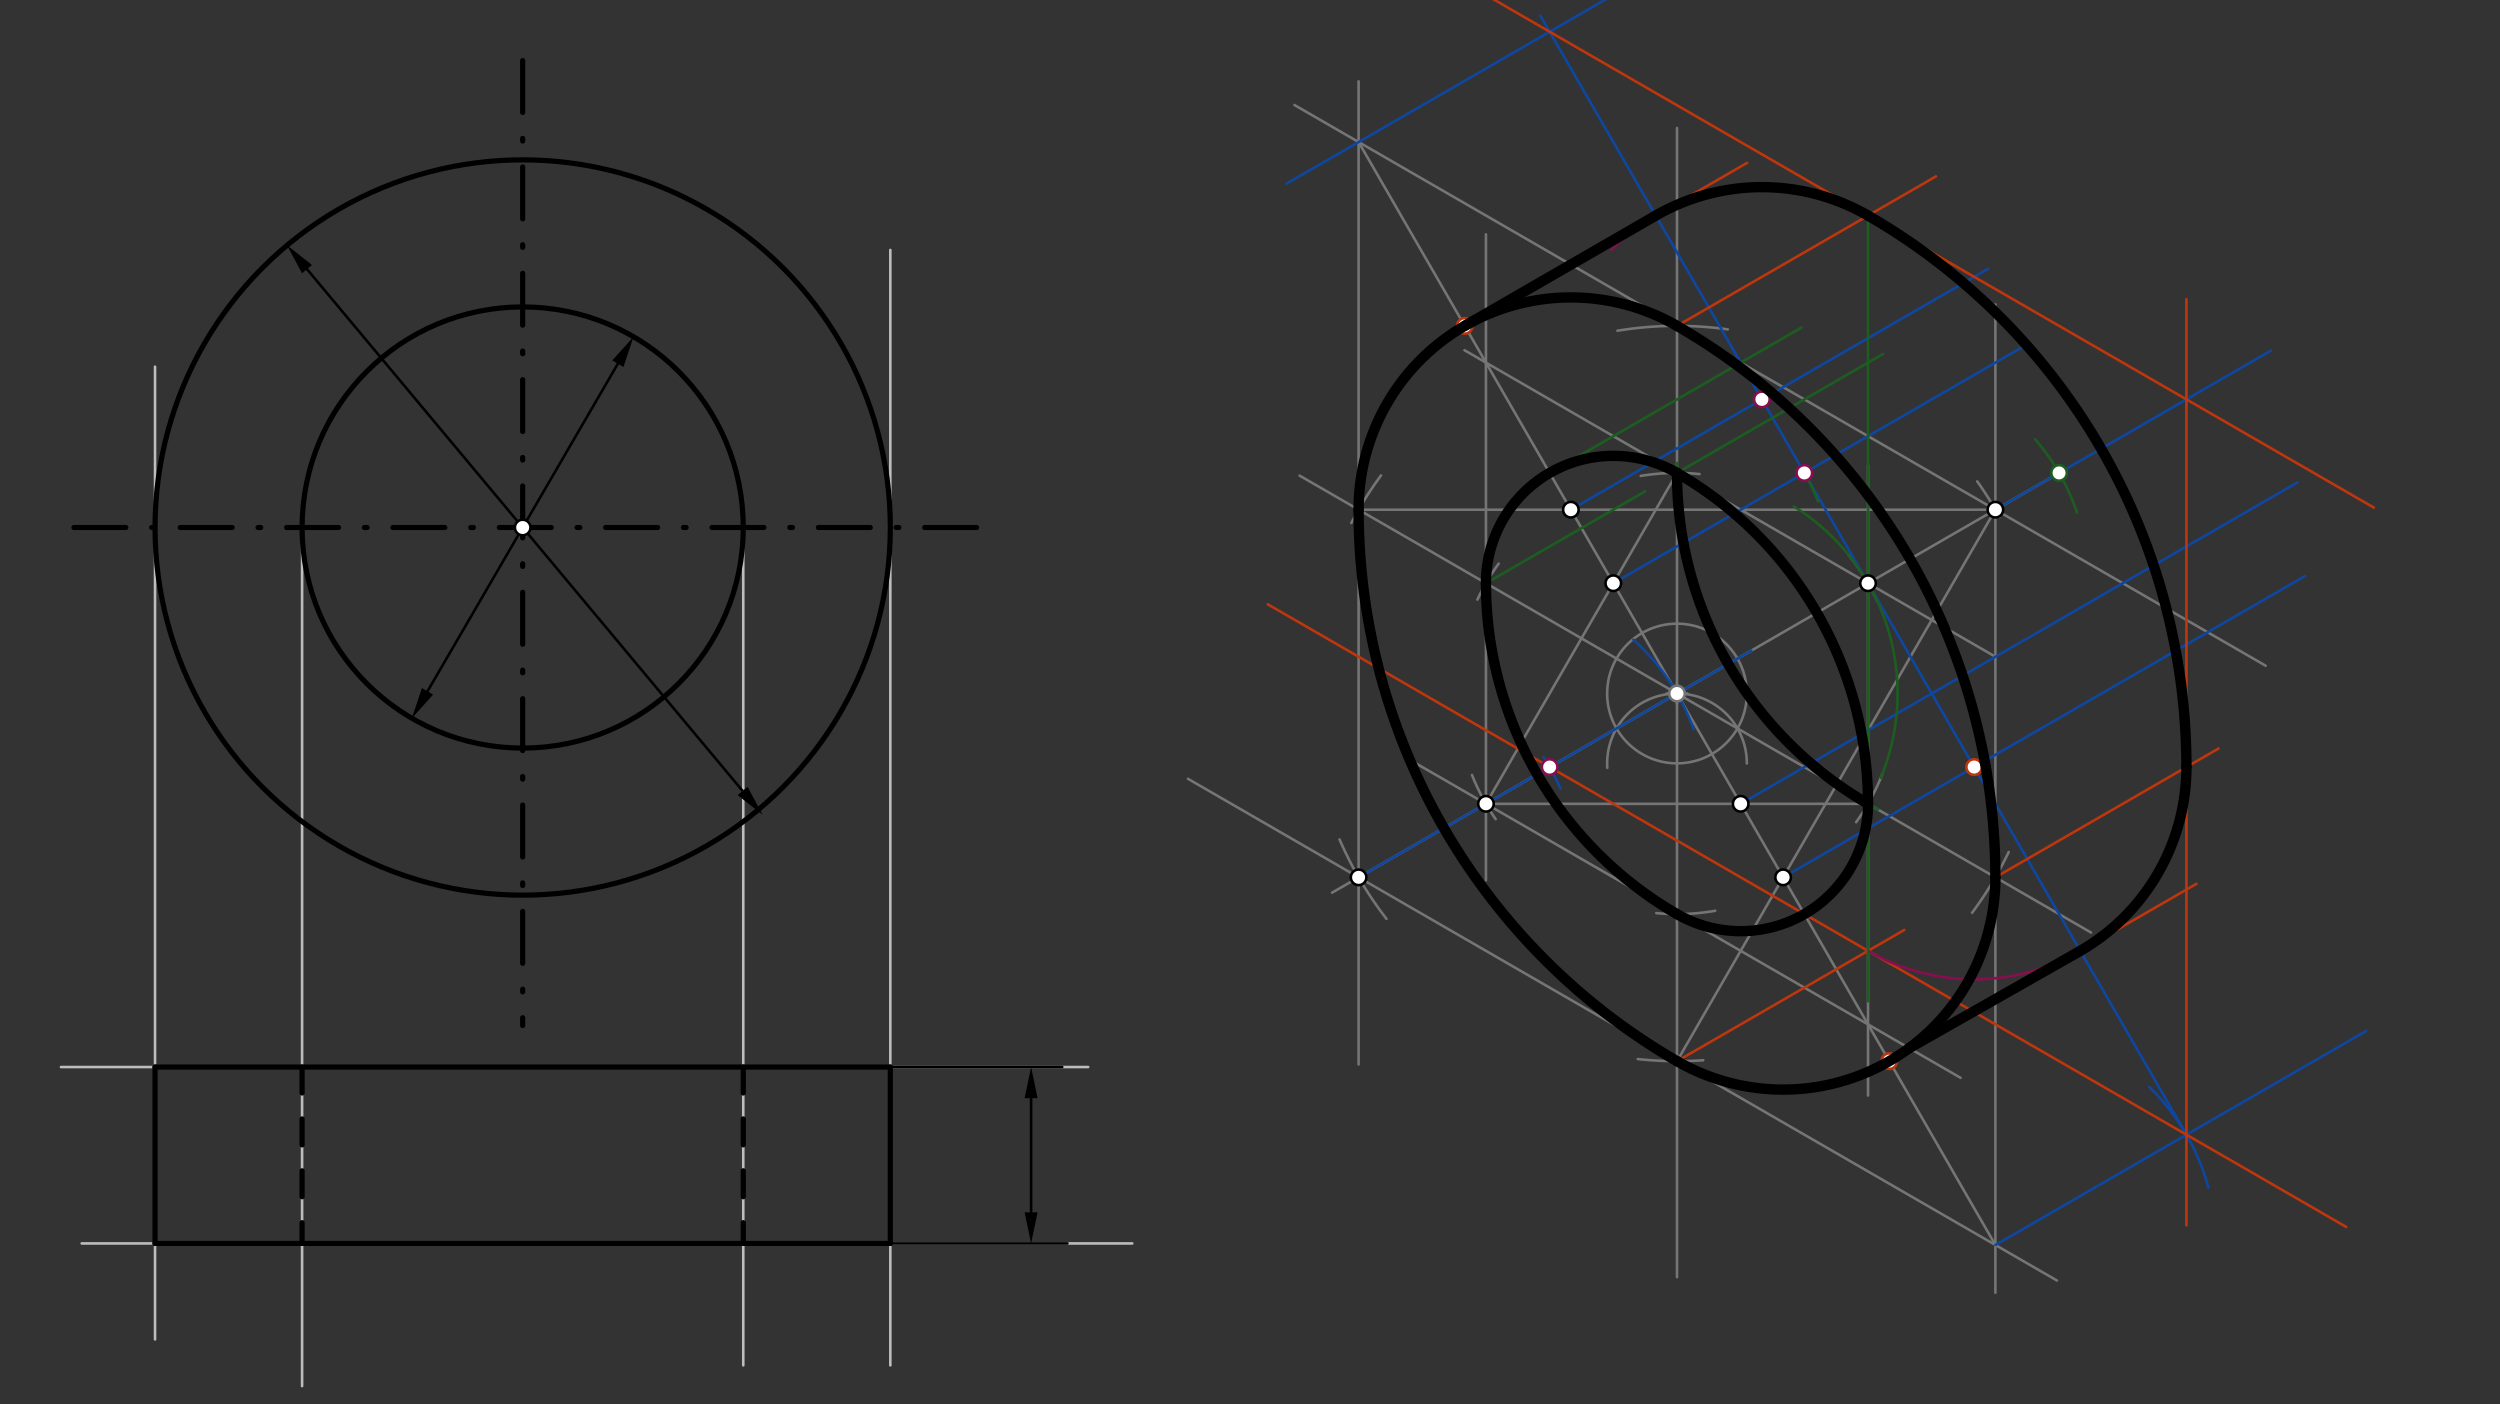 <svg xmlns="http://www.w3.org/2000/svg" class="svg--816" height="100%" preserveAspectRatio="xMidYMid meet" viewBox="0 0 963.78 541.417" width="100%"><rect x="0" y="0" width="963.78" height="541.417" fill="#333333" stroke="none"/><defs><marker id="marker-arrow" markerHeight="16" markerUnits="userSpaceOnUse" markerWidth="24" orient="auto-start-reverse" refX="24" refY="4" viewBox="0 0 24 8"><path d="M 0 0 L 24 4 L 0 8 z" stroke="inherit"></path></marker></defs><g class="aux-layer--949"><g class="element--733"><line stroke="#BDBDBD" stroke-dasharray="none" stroke-linecap="round" stroke-width="1" x1="59.768" x2="59.768" y1="516.359" y2="141.359"></line></g><g class="element--733"><line stroke="#BDBDBD" stroke-dasharray="none" stroke-linecap="round" stroke-width="1" x1="343.232" x2="343.232" y1="526.359" y2="96.359"></line></g><g class="element--733"><line stroke="#BDBDBD" stroke-dasharray="none" stroke-linecap="round" stroke-width="1" x1="23.5" x2="419.5" y1="411.359" y2="411.359"></line></g><g class="element--733"><line stroke="#BDBDBD" stroke-dasharray="none" stroke-linecap="round" stroke-width="1" x1="31.5" x2="436.5" y1="479.359" y2="479.359"></line></g><g class="element--733"><line stroke="#BDBDBD" stroke-dasharray="none" stroke-linecap="round" stroke-width="1" x1="116.461" x2="116.461" y1="203.359" y2="534.359"></line></g><g class="element--733"><line stroke="#BDBDBD" stroke-dasharray="none" stroke-linecap="round" stroke-width="1" x1="286.539" x2="286.539" y1="203.359" y2="526.359"></line></g><g class="element--733"><line stroke="#757575" stroke-dasharray="none" stroke-linecap="round" stroke-width="1" x1="646.5" x2="646.5" y1="49.359" y2="492.359"></line></g><g class="element--733"><g class="center--a87"><line x1="642.5" y1="267.359" x2="650.5" y2="267.359" stroke="#757575" stroke-width="1" stroke-linecap="round"></line><line x1="646.5" y1="263.359" x2="646.5" y2="271.359" stroke="#757575" stroke-width="1" stroke-linecap="round"></line><circle class="hit--87b" cx="646.5" cy="267.359" r="4" stroke="none" fill="transparent"></circle></g><circle cx="646.5" cy="267.359" fill="none" r="26.926" stroke="#757575" stroke-dasharray="none" stroke-width="1"></circle></g><g class="element--733"><path d="M 619.629 296.006 A 26.926 26.926 0 1 1 673.426 294.334" fill="none" stroke="#757575" stroke-dasharray="none" stroke-linecap="round" stroke-width="1"></path></g><g class="element--733"><line stroke="#757575" stroke-dasharray="none" stroke-linecap="round" stroke-width="1" x1="513.542" x2="794.739" y1="344.123" y2="181.773"></line></g><g class="element--733"><line stroke="#757575" stroke-dasharray="none" stroke-linecap="round" stroke-width="1" x1="806.137" x2="501.029" y1="359.526" y2="183.372"></line></g><g class="element--733"><path d="M 569.555 231.15 A 85.039 85.039 0 0 1 577.776 217.272" fill="none" stroke="#757575" stroke-dasharray="none" stroke-linecap="round" stroke-width="1"></path></g><g class="element--733"><path d="M 632.52 183.477 A 85.039 85.039 0 0 1 655.176 182.764" fill="none" stroke="#757575" stroke-dasharray="none" stroke-linecap="round" stroke-width="1"></path></g><g class="element--733"><path d="M 712.57 213.82 A 85.039 85.039 0 0 1 723.742 231.787" fill="none" stroke="#757575" stroke-dasharray="none" stroke-linecap="round" stroke-width="1"></path></g><g class="element--733"><path d="M 725.677 298.388 A 85.039 85.039 0 0 1 715.568 316.971" fill="none" stroke="#757575" stroke-dasharray="none" stroke-linecap="round" stroke-width="1"></path></g><g class="element--733"><path d="M 638.532 352.025 A 85.039 85.039 0 0 0 661.226 351.114" fill="none" stroke="#757575" stroke-dasharray="none" stroke-linecap="round" stroke-width="1"></path></g><g class="element--733"><path d="M 567.468 298.755 A 85.039 85.039 0 0 0 576.581 315.765" fill="none" stroke="#757575" stroke-dasharray="none" stroke-linecap="round" stroke-width="1"></path></g><g class="element--733"><path d="M 532.398 183.284 A 141.732 141.732 0 0 0 520.949 201.595" fill="none" stroke="#757575" stroke-dasharray="none" stroke-linecap="round" stroke-width="1"></path></g><g class="element--733"><path d="M 623.554 127.497 A 141.732 141.732 0 0 1 666.087 126.987" fill="none" stroke="#757575" stroke-dasharray="none" stroke-linecap="round" stroke-width="1"></path></g><g class="element--733"><path d="M 762.261 185.583 A 141.732 141.732 0 0 1 770.845 199.342" fill="none" stroke="#757575" stroke-dasharray="none" stroke-linecap="round" stroke-width="1"></path></g><g class="element--733"><path d="M 774.381 328.471 A 141.732 141.732 0 0 1 760.275 351.878" fill="none" stroke="#757575" stroke-dasharray="none" stroke-linecap="round" stroke-width="1"></path></g><g class="element--733"><path d="M 631.36 408.281 A 141.732 141.732 0 0 0 656.598 408.731" fill="none" stroke="#757575" stroke-dasharray="none" stroke-linecap="round" stroke-width="1"></path></g><g class="element--733"><path d="M 534.5 354.216 A 141.732 141.732 0 0 1 516.41 323.614" fill="none" stroke="#757575" stroke-dasharray="none" stroke-linecap="round" stroke-width="1"></path></g><g class="element--733"><line stroke="#757575" stroke-dasharray="none" stroke-linecap="round" stroke-width="1" x1="768.56" x2="564.558" y1="252.791" y2="135.011"></line></g><g class="element--733"><line stroke="#757575" stroke-dasharray="none" stroke-linecap="round" stroke-width="1" x1="572.854" x2="572.854" y1="90.359" y2="339.359"></line></g><g class="element--733"><line stroke="#757575" stroke-dasharray="none" stroke-linecap="round" stroke-width="1" x1="541.613" x2="755.83" y1="291.842" y2="415.52"></line></g><g class="element--733"><line stroke="#757575" stroke-dasharray="none" stroke-linecap="round" stroke-width="1" x1="720.146" x2="720.146" y1="179.359" y2="422.359"></line></g><g class="element--733"><line stroke="#757575" stroke-dasharray="none" stroke-linecap="round" stroke-width="1" x1="873.421" x2="499.042" y1="256.64" y2="40.492"></line></g><g class="element--733"><line stroke="#757575" stroke-dasharray="none" stroke-linecap="round" stroke-width="1" x1="523.756" x2="523.756" y1="31.359" y2="410.359"></line></g><g class="element--733"><line stroke="#757575" stroke-dasharray="none" stroke-linecap="round" stroke-width="1" x1="457.962" x2="792.984" y1="300.239" y2="493.664"></line></g><g class="element--733"><line stroke="#757575" stroke-dasharray="none" stroke-linecap="round" stroke-width="1" x1="769.244" x2="769.244" y1="117.359" y2="498.359"></line></g><g class="element--733"><line stroke="#757575" stroke-dasharray="none" stroke-linecap="round" stroke-width="1" x1="523.756" x2="769.244" y1="54.761" y2="479.958"></line></g><g class="element--733"><line stroke="#757575" stroke-dasharray="none" stroke-linecap="round" stroke-width="1" x1="646.5" x2="572.854" y1="182.32" y2="309.879"></line></g><g class="element--733"><line stroke="#757575" stroke-dasharray="none" stroke-linecap="round" stroke-width="1" x1="720.146" x2="572.854" y1="309.879" y2="309.879"></line></g><g class="element--733"><path d="M 646.5 352.399 A 49.098 49.098 0 0 0 720.146 309.879" fill="none" stroke="#757575" stroke-dasharray="none" stroke-linecap="round" stroke-width="1"></path></g><g class="element--733"><path d="M 720.146 309.879 A 147.293 147.293 0 0 0 646.5 182.32" fill="none" stroke="#757575" stroke-dasharray="none" stroke-linecap="round" stroke-width="1"></path></g><g class="element--733"><path d="M 646.5 182.32 A 49.098 49.098 0 0 0 572.854 224.84" fill="none" stroke="#757575" stroke-dasharray="none" stroke-linecap="round" stroke-width="1"></path></g><g class="element--733"><path d="M 572.854 224.84 A 147.293 147.293 0 0 0 646.5 352.399" fill="none" stroke="#757575" stroke-dasharray="none" stroke-linecap="round" stroke-width="1"></path></g><g class="element--733"><line stroke="#757575" stroke-dasharray="none" stroke-linecap="round" stroke-width="1" x1="523.756" x2="769.244" y1="196.493" y2="196.493"></line></g><g class="element--733"><line stroke="#757575" stroke-dasharray="none" stroke-linecap="round" stroke-width="1" x1="646.5" x2="769.244" y1="409.092" y2="196.493"></line></g><g class="element--733"><path d="M 646.5 409.092 A 81.829 81.829 0 0 0 769.244 338.226" fill="none" stroke="#757575" stroke-dasharray="none" stroke-linecap="round" stroke-width="1"></path></g><g class="element--733"><path d="M 769.244 338.226 A 245.488 245.488 0 0 0 646.5 125.627" fill="none" stroke="#757575" stroke-dasharray="none" stroke-linecap="round" stroke-width="1"></path></g><g class="element--733"><path d="M 646.5 125.627 A 81.829 81.829 0 0 0 523.756 196.493" fill="none" stroke="#757575" stroke-dasharray="none" stroke-linecap="round" stroke-width="1"></path></g><g class="element--733"><path d="M 523.756 196.493 A 245.488 245.488 0 0 0 646.5 409.092" fill="none" stroke="#757575" stroke-dasharray="none" stroke-linecap="round" stroke-width="1"></path></g><g class="element--733"><line stroke="#0D47A1" stroke-dasharray="none" stroke-linecap="round" stroke-width="1" x1="769.244" x2="912.166" y1="479.958" y2="397.441"></line></g><g class="element--733"><path d="M 828.637 419.096 A 85.039 85.039 0 0 1 851.361 457.858" fill="none" stroke="#0D47A1" stroke-dasharray="none" stroke-linecap="round" stroke-width="1"></path></g><g class="element--733"><line stroke="#0D47A1" stroke-dasharray="none" stroke-linecap="round" stroke-width="1" x1="496.042" x2="663.849" y1="70.762" y2="-26.122"></line></g><g class="element--733"><line stroke="#0D47A1" stroke-dasharray="none" stroke-linecap="round" stroke-width="1" x1="842.89" x2="593.808" y1="437.438" y2="6.016"></line></g><g class="element--733"><line stroke="#0D47A1" stroke-dasharray="none" stroke-linecap="round" stroke-width="1" x1="769.244" x2="875.515" y1="196.493" y2="135.137"></line></g><g class="element--733"><line stroke="#0D47A1" stroke-dasharray="none" stroke-linecap="round" stroke-width="1" x1="605.585" x2="766.518" y1="196.493" y2="103.579"></line></g><g class="element--733"><line stroke="#0D47A1" stroke-dasharray="none" stroke-linecap="round" stroke-width="1" x1="621.951" x2="782.029" y1="224.84" y2="132.419"></line></g><g class="element--733"><line stroke="#0D47A1" stroke-dasharray="none" stroke-linecap="round" stroke-width="1" x1="671.049" x2="885.673" y1="309.879" y2="185.966"></line></g><g class="element--733"><line stroke="#0D47A1" stroke-dasharray="none" stroke-linecap="round" stroke-width="1" x1="687.415" x2="888.647" y1="338.226" y2="222.044"></line></g><g class="element--733"><line stroke="#0D47A1" stroke-dasharray="none" stroke-linecap="round" stroke-width="1" x1="523.756" x2="675.147" y1="338.226" y2="250.82"></line></g><g class="element--733"><path d="M 629.707 246.638 A 85.039 85.039 0 0 1 652.89 281.142" fill="none" stroke="#0D47A1" stroke-dasharray="none" stroke-linecap="round" stroke-width="1"></path></g><g class="element--733"><path d="M 595.119 291.976 A 85.039 85.039 0 0 1 601.584 303.953" fill="none" stroke="#0D47A1" stroke-dasharray="none" stroke-linecap="round" stroke-width="1"></path></g><g class="element--733"><line stroke="#BF360C" stroke-dasharray="none" stroke-linecap="round" stroke-width="1" x1="554.112" x2="915.16" y1="-12.753" y2="195.699"></line></g><g class="element--733"><line stroke="#BF360C" stroke-dasharray="none" stroke-linecap="round" stroke-width="1" x1="842.89" x2="842.89" y1="115.359" y2="472.359"></line></g><g class="element--733"><line stroke="#BF360C" stroke-dasharray="none" stroke-linecap="round" stroke-width="1" x1="646.5" x2="746.329" y1="125.627" y2="67.991"></line></g><g class="element--733"><line stroke="#BF360C" stroke-dasharray="none" stroke-linecap="round" stroke-width="1" x1="769.244" x2="855.257" y1="338.225" y2="288.566"></line></g><g class="element--733"><line stroke="#BF360C" stroke-dasharray="none" stroke-linecap="round" stroke-width="1" x1="728.329" x2="846.765" y1="409.092" y2="340.713"></line></g><g class="element--733"><line stroke="#BF360C" stroke-dasharray="none" stroke-linecap="round" stroke-width="1" x1="564.671" x2="673.541" y1="125.627" y2="62.771"></line></g><g class="element--733"><line stroke="#BF360C" stroke-dasharray="none" stroke-linecap="round" stroke-width="1" x1="904.505" x2="488.737" y1="473.011" y2="232.968"></line></g><g class="element--733"><line stroke="#BF360C" stroke-dasharray="none" stroke-linecap="round" stroke-width="1" x1="646.5" x2="734.12" y1="409.092" y2="358.504"></line></g><g class="element--733"><path d="M 720.146 366.572 A 81.829 81.829 0 0 0 842.89 295.706" fill="none" stroke="#880E4F" stroke-dasharray="none" stroke-linecap="round" stroke-width="1"></path></g><g class="element--733"><path d="M 842.89 295.706 A 245.488 245.488 0 0 0 720.146 83.107" fill="none" stroke="#880E4F" stroke-dasharray="none" stroke-linecap="round" stroke-width="1"></path></g><g class="element--733"><path d="M 720.146 83.107 A 81.829 81.829 0 0 0 621.201 96.281" fill="none" stroke="#880E4F" stroke-dasharray="none" stroke-linecap="round" stroke-width="1"></path></g><g class="element--733"><path d="M 784.613 169.38 A 85.039 85.039 0 0 1 800.7 197.585" fill="none" stroke="#1B5E20" stroke-dasharray="none" stroke-linecap="round" stroke-width="1"></path></g><g class="element--733"><path d="M 695.598 182.32 A 85.039 85.039 0 0 1 700.896 193.226" fill="none" stroke="#1B5E20" stroke-dasharray="none" stroke-linecap="round" stroke-width="1"></path></g><g class="element--733"><line stroke="#1B5E20" stroke-dasharray="none" stroke-linecap="round" stroke-width="1" x1="572.854" x2="634.226" y1="224.84" y2="189.407"></line></g><g class="element--733"><path d="M 725.099 299.824 A 85.039 85.039 0 0 0 691.509 195.208" fill="none" stroke="#1B5E20" stroke-dasharray="none" stroke-linecap="round" stroke-width="1"></path></g><g class="element--733"><line stroke="#1B5E20" stroke-dasharray="none" stroke-linecap="round" stroke-width="1" x1="720.146" x2="720.146" y1="84.458" y2="386.022"></line></g><g class="element--733"><line stroke="#1B5E20" stroke-dasharray="none" stroke-linecap="round" stroke-width="1" x1="646.5" x2="725.875" y1="182.32" y2="136.493"></line></g><g class="element--733"><line stroke="#1B5E20" stroke-dasharray="none" stroke-linecap="round" stroke-width="1" x1="597.402" x2="694.488" y1="182.32" y2="126.267"></line></g><g class="element--733"><path d="M 646.55 178.44 A 147.294 147.294 0 0 0 724.054 312.058" fill="none" stroke="#1B5E20" stroke-dasharray="none" stroke-linecap="round" stroke-width="1"></path></g><g class="element--733"><circle cx="646.5" cy="267.359" r="3" stroke="#757575" stroke-width="1" fill="#ffffff"></circle>}</g><g class="element--733"><circle cx="728.329" cy="409.092" r="3" stroke="#BF360C" stroke-width="1" fill="#ffffff"></circle>}</g><g class="element--733"><circle cx="564.671" cy="125.627" r="3" stroke="#BF360C" stroke-width="1" fill="#ffffff"></circle>}</g><g class="element--733"><circle cx="761.061" cy="295.706" r="3" stroke="#BF360C" stroke-width="1" fill="#ffffff"></circle>}</g><g class="element--733"><circle cx="597.402" cy="295.706" r="3" stroke="#880E4F" stroke-width="1" fill="#ffffff"></circle>}</g><g class="element--733"><circle cx="695.598" cy="182.32" r="3" stroke="#880E4F" stroke-width="1" fill="#ffffff"></circle>}</g><g class="element--733"><circle cx="679.232" cy="153.974" r="3" stroke="#880E4F" stroke-width="1" fill="#ffffff"></circle>}</g><g class="element--733"><circle cx="793.793" cy="182.32" r="3" stroke="#1B5E20" stroke-width="1" fill="#ffffff"></circle>}</g></g><g class="main-layer--75a"><g class="element--733"><g class="center--a87"><line x1="197.5" y1="203.359" x2="205.5" y2="203.359" stroke="#000000" stroke-width="1" stroke-linecap="round"></line><line x1="201.5" y1="199.359" x2="201.5" y2="207.359" stroke="#000000" stroke-width="1" stroke-linecap="round"></line><circle class="hit--87b" cx="201.5" cy="203.359" r="4" stroke="none" fill="transparent"></circle></g><circle cx="201.5" cy="203.359" fill="none" r="141.732" stroke="#000000" stroke-dasharray="none" stroke-width="2"></circle></g><g class="element--733"><g class="center--a87"><line x1="197.5" y1="203.359" x2="205.5" y2="203.359" stroke="#000000" stroke-width="1" stroke-linecap="round"></line><line x1="201.5" y1="199.359" x2="201.5" y2="207.359" stroke="#000000" stroke-width="1" stroke-linecap="round"></line><circle class="hit--87b" cx="201.5" cy="203.359" r="4" stroke="none" fill="transparent"></circle></g><circle cx="201.5" cy="203.359" fill="none" r="85.039" stroke="#000000" stroke-dasharray="none" stroke-width="2"></circle></g><g class="element--733"><line stroke="#000000" stroke-dasharray="20, 10, 1, 10" stroke-linecap="round" stroke-width="2" x1="201.5" x2="201.5" y1="23.359" y2="395.359"></line></g><g class="element--733"><line stroke="#000000" stroke-dasharray="20, 10, 1, 10" stroke-linecap="round" stroke-width="2" x1="28.5" x2="385.5" y1="203.359" y2="203.359"></line></g><g class="element--733"><line stroke="#000000" stroke-dasharray="none" stroke-linecap="round" stroke-width="1" x1="118.358" x2="286.285" y1="103.771" y2="304.915"></line><path d="M110.667,94.559 l12,2.5 l0,-5 z" fill="#000000" stroke="#000000" stroke-width="0" transform="rotate(50.143, 110.667, 94.559)"></path><path d="M293.976,314.127 l12,2.5 l0,-5 z" fill="#000000" stroke="#000000" stroke-width="0" transform="rotate(230.143, 293.976, 314.127)"></path></g><g class="element--733"><line stroke="#000000" stroke-dasharray="none" stroke-linecap="round" stroke-width="1" x1="238.196" x2="164.804" y1="140.208" y2="266.511"></line><path d="M244.225,129.832 l12,2.5 l0,-5 z" fill="#000000" stroke="#000000" stroke-width="0" transform="rotate(120.16, 244.225, 129.832)"></path><path d="M158.775,276.887 l12,2.5 l0,-5 z" fill="#000000" stroke="#000000" stroke-width="0" transform="rotate(300.16, 158.775, 276.887)"></path></g><g class="element--733"><line stroke="#000000" stroke-dasharray="none" stroke-linecap="round" stroke-width="2" x1="59.768" x2="59.768" y1="411.359" y2="479.359"></line></g><g class="element--733"><line stroke="#000000" stroke-dasharray="none" stroke-linecap="round" stroke-width="2" x1="59.768" x2="343.232" y1="411.359" y2="411.359"></line></g><g class="element--733"><line stroke="#000000" stroke-dasharray="none" stroke-linecap="round" stroke-width="2" x1="59.768" x2="343.232" y1="479.359" y2="479.359"></line></g><g class="element--733"><line stroke="#000000" stroke-dasharray="none" stroke-linecap="round" stroke-width="2" x1="343.232" x2="343.232" y1="411.359" y2="479.359"></line></g><g class="element--733"><line stroke="#000000" stroke-dasharray="10" stroke-linecap="round" stroke-width="2" x1="116.461" x2="116.461" y1="411.359" y2="479.359"></line></g><g class="element--733"><line stroke="#000000" stroke-dasharray="10" stroke-linecap="round" stroke-width="2" x1="286.539" x2="286.539" y1="411.359" y2="479.359"></line></g><g class="element--733"><line stroke="#000000" stroke-dasharray="none" stroke-linecap="round" stroke-width="1" x1="343.232" x2="409.5" y1="411.359" y2="411.359"></line></g><g class="element--733"><line stroke="#000000" stroke-dasharray="none" stroke-linecap="round" stroke-width="1" x1="343.232" x2="411.5" y1="479.359" y2="479.359"></line></g><g class="element--733"><line stroke="#000000" stroke-dasharray="none" stroke-linecap="round" stroke-width="1" x1="397.5" x2="397.5" y1="423.359" y2="467.359"></line><path d="M397.5,411.359 l12,2.5 l0,-5 z" fill="#000000" stroke="#000000" stroke-width="0" transform="rotate(90, 397.5, 411.359)"></path><path d="M397.5,479.359 l12,2.5 l0,-5 z" fill="#000000" stroke="#000000" stroke-width="0" transform="rotate(270, 397.5, 479.359)"></path></g><g class="element--733"><path d="M 646.5 352.399 A 49.098 49.098 0 0 0 720.146 309.879" fill="none" stroke="#000000" stroke-dasharray="none" stroke-linecap="round" stroke-width="2"></path></g><g class="element--733"><path d="M 720.146 309.879 A 147.293 147.293 0 0 0 646.5 182.32" fill="none" stroke="#000000" stroke-dasharray="none" stroke-linecap="round" stroke-width="2"></path></g><g class="element--733"><path d="M 646.5 182.32 A 49.098 49.098 0 0 0 572.854 224.84" fill="none" stroke="#000000" stroke-dasharray="none" stroke-linecap="round" stroke-width="2"></path></g><g class="element--733"><path d="M 572.854 224.84 A 147.293 147.293 0 0 0 646.5 352.399" fill="none" stroke="#000000" stroke-dasharray="none" stroke-linecap="round" stroke-width="2"></path></g><g class="element--733"><path d="M 646.5 409.092 A 81.829 81.829 0 0 0 769.244 338.226" fill="none" stroke="#000000" stroke-dasharray="none" stroke-linecap="round" stroke-width="2"></path></g><g class="element--733"><path d="M 769.244 338.225 A 245.488 245.488 0 0 0 646.5 125.627" fill="none" stroke="#000000" stroke-dasharray="none" stroke-linecap="round" stroke-width="2"></path></g><g class="element--733"><path d="M 646.5 125.627 A 81.829 81.829 0 0 0 523.756 196.493" fill="none" stroke="#000000" stroke-dasharray="none" stroke-linecap="round" stroke-width="2"></path></g><g class="element--733"><path d="M 523.756 196.493 A 245.488 245.488 0 0 0 646.5 409.092" fill="none" stroke="#000000" stroke-dasharray="none" stroke-linecap="round" stroke-width="2"></path></g><g class="element--733"><path d="M 801.941 366.592 A 81.829 81.829 0 0 0 842.89 295.706" fill="none" stroke="#000000" stroke-dasharray="none" stroke-linecap="round" stroke-width="2"></path></g><g class="element--733"><line stroke="#000000" stroke-dasharray="none" stroke-linecap="round" stroke-width="2" x1="728.329" x2="801.941" y1="409.092" y2="366.592"></line></g><g class="element--733"><path d="M 842.89 295.706 A 245.488 245.488 0 0 0 720.146 83.107" fill="none" stroke="#000000" stroke-dasharray="none" stroke-linecap="round" stroke-width="2"></path></g><g class="element--733"><path d="M 720.146 83.107 A 81.829 81.829 0 0 0 638.283 83.127" fill="none" stroke="#000000" stroke-dasharray="none" stroke-linecap="round" stroke-width="2"></path></g><g class="element--733"><line stroke="#000000" stroke-dasharray="none" stroke-linecap="round" stroke-width="2" x1="564.671" x2="638.283" y1="125.627" y2="83.127"></line></g><g class="element--733"><path d="M 646.499 182.321 A 147.294 147.294 0 0 0 720.146 309.881" fill="none" stroke="#000000" stroke-dasharray="none" stroke-linecap="round" stroke-width="2"></path></g><g class="element--733"><path d="M 646.5 409.092 A 81.829 81.829 0 0 0 769.244 338.225" fill="none" stroke="#000000" stroke-dasharray="none" stroke-linecap="round" stroke-width="4"></path></g><g class="element--733"><path d="M 769.244 338.225 A 245.488 245.488 0 0 0 646.5 125.627" fill="none" stroke="#000000" stroke-dasharray="none" stroke-linecap="round" stroke-width="4"></path></g><g class="element--733"><path d="M 646.5 125.627 A 81.829 81.829 0 0 0 523.756 196.493" fill="none" stroke="#000000" stroke-dasharray="none" stroke-linecap="round" stroke-width="4"></path></g><g class="element--733"><path d="M 523.756 196.493 A 245.488 245.488 0 0 0 646.5 409.092" fill="none" stroke="#000000" stroke-dasharray="none" stroke-linecap="round" stroke-width="4"></path></g><g class="element--733"><path d="M 646.5 352.399 A 49.098 49.098 0 0 0 720.146 309.881" fill="none" stroke="#000000" stroke-dasharray="none" stroke-linecap="round" stroke-width="4"></path></g><g class="element--733"><path d="M 720.146 309.881 A 147.293 147.293 0 0 0 646.499 182.32" fill="none" stroke="#000000" stroke-dasharray="none" stroke-linecap="round" stroke-width="4"></path></g><g class="element--733"><path d="M 646.499 182.319 A 49.098 49.098 0 0 0 572.854 224.84" fill="none" stroke="#000000" stroke-dasharray="none" stroke-linecap="round" stroke-width="4"></path></g><g class="element--733"><path d="M 572.854 224.84 A 147.293 147.293 0 0 0 646.5 352.399" fill="none" stroke="#000000" stroke-dasharray="none" stroke-linecap="round" stroke-width="4"></path></g><g class="element--733"><line stroke="#000000" stroke-dasharray="none" stroke-linecap="round" stroke-width="4" x1="564.671" x2="638.283" y1="125.627" y2="83.127"></line></g><g class="element--733"><line stroke="#000000" stroke-dasharray="none" stroke-linecap="round" stroke-width="4" x1="735.999" x2="801.941" y1="404.071" y2="366.592"></line></g><g class="element--733"><path d="M 801.941 366.592 A 81.829 81.829 0 0 0 842.89 295.706" fill="none" stroke="#000000" stroke-dasharray="none" stroke-linecap="round" stroke-width="4"></path></g><g class="element--733"><path d="M 842.89 295.706 A 245.488 245.488 0 0 0 720.146 83.107" fill="none" stroke="#000000" stroke-dasharray="none" stroke-linecap="round" stroke-width="4"></path></g><g class="element--733"><path d="M 720.146 83.107 A 81.829 81.829 0 0 0 638.283 83.127" fill="none" stroke="#000000" stroke-dasharray="none" stroke-linecap="round" stroke-width="4"></path></g><g class="element--733"><path d="M 646.499 182.319 A 147.294 147.294 0 0 0 720.146 309.881" fill="none" stroke="#000000" stroke-dasharray="none" stroke-linecap="round" stroke-width="4"></path></g><g class="element--733"><circle cx="201.5" cy="203.359" r="3" stroke="#000000" stroke-width="1" fill="#ffffff"></circle>}</g><g class="element--733"><circle cx="621.951" cy="224.84" r="3" stroke="#000000" stroke-width="1" fill="#ffffff"></circle>}</g><g class="element--733"><circle cx="671.049" cy="309.879" r="3" stroke="#000000" stroke-width="1" fill="#ffffff"></circle>}</g><g class="element--733"><circle cx="720.146" cy="224.84" r="3" stroke="#000000" stroke-width="1" fill="#ffffff"></circle>}</g><g class="element--733"><circle cx="572.854" cy="309.879" r="3" stroke="#000000" stroke-width="1" fill="#ffffff"></circle>}</g><g class="element--733"><circle cx="605.585" cy="196.493" r="3" stroke="#000000" stroke-width="1" fill="#ffffff"></circle>}</g><g class="element--733"><circle cx="687.415" cy="338.226" r="3" stroke="#000000" stroke-width="1" fill="#ffffff"></circle>}</g><g class="element--733"><circle cx="523.756" cy="338.226" r="3" stroke="#000000" stroke-width="1" fill="#ffffff"></circle>}</g><g class="element--733"><circle cx="769.244" cy="196.493" r="3" stroke="#000000" stroke-width="1" fill="#ffffff"></circle>}</g></g><g class="snaps-layer--ac6"></g><g class="temp-layer--52d"></g></svg>